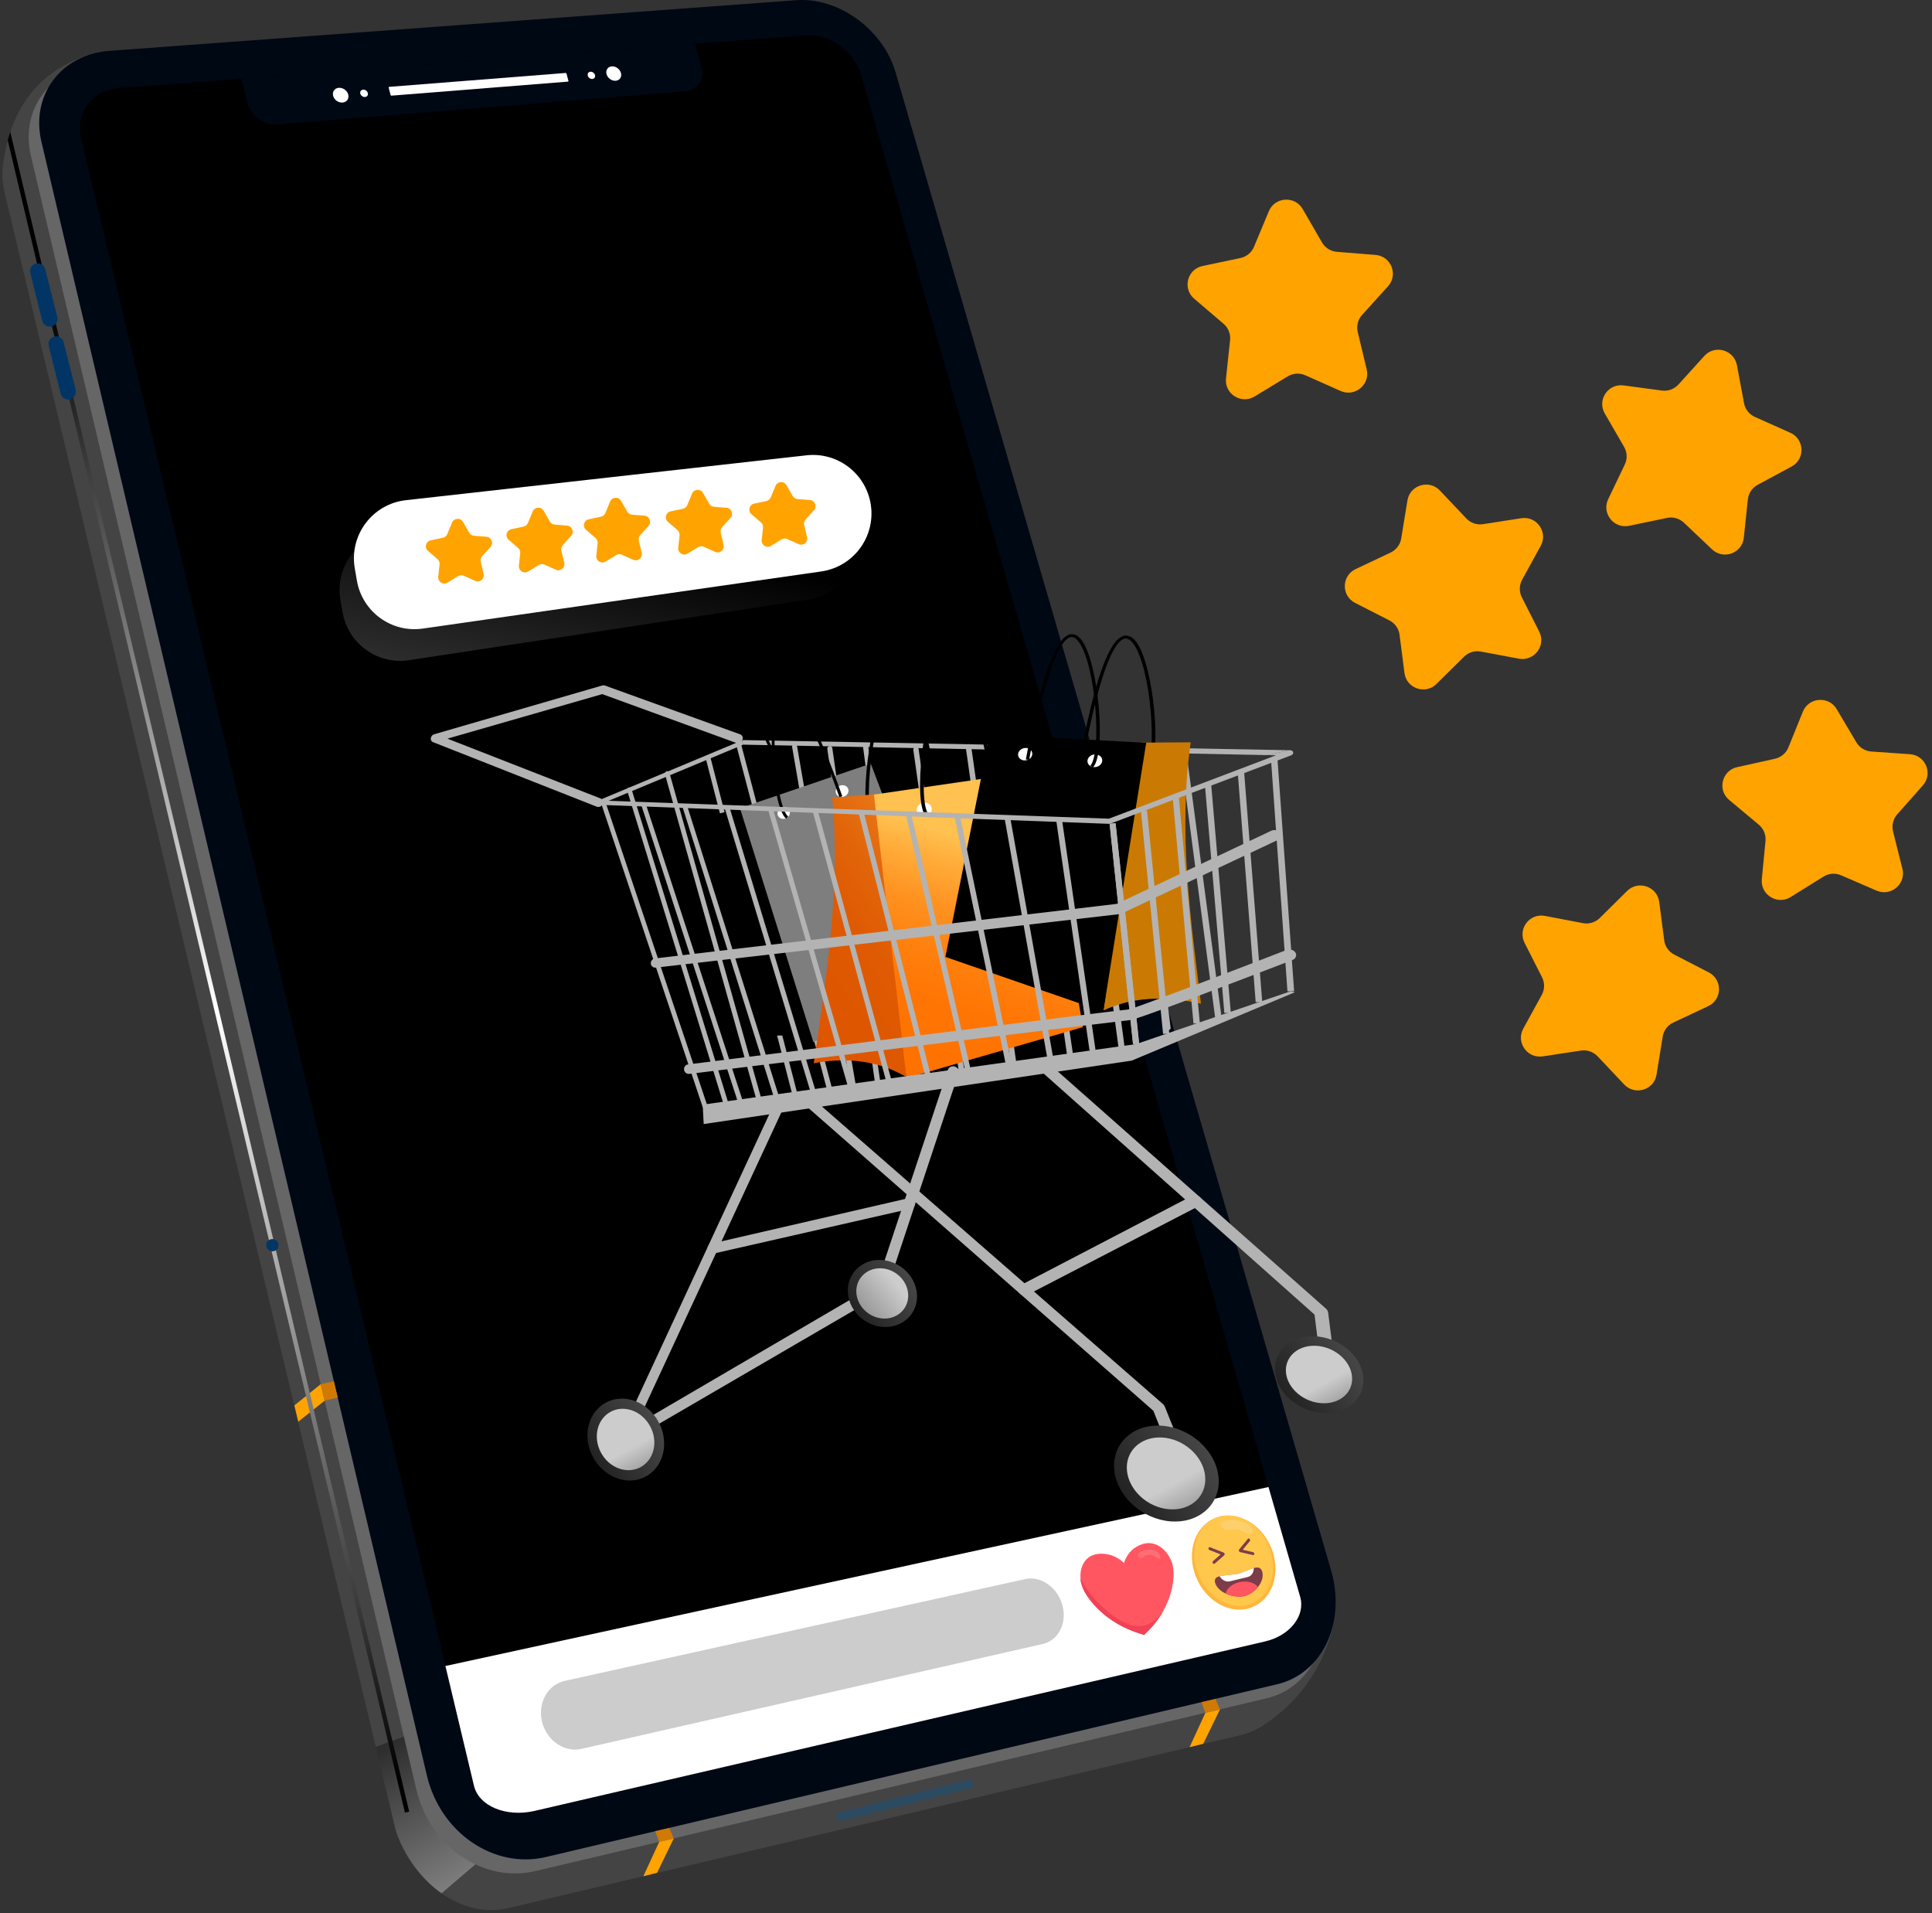 <svg width="201" height="199" viewBox="0 0 201 199" fill="none" xmlns="http://www.w3.org/2000/svg">
<rect x="0" y="0" width="201" height="199" fill="#333333" stroke="none"/>
<path d="M138.672 169.077C138.672 169.077 137.698 175.442 131.385 179.489C131.338 179.519 131.292 179.549 131.244 179.578L131.241 179.58C130.578 179.991 129.845 180.302 129.046 180.49L52.972 198.461C50.39 199.071 47.952 198.367 45.934 196.941C43.721 195.377 42.015 192.944 41.179 190.423L39.096 181.702L0.484 20.049C0.178 18.756 0.18 17.508 0.442 16.364C0.851 13.505 2.559 7.55 9.687 5.579L7.54 10.586L7.576 10.584L78.986 5.319C83.424 4.991 88.05 8.354 89.356 12.85L134.659 168.664C134.912 169.536 135.06 170.404 135.11 171.254L138.672 169.079V169.077Z" fill="#444444"/>
<path style="mix-blend-mode:screen" opacity="0.33" d="M50.06 193.414L45.932 196.943C43.719 195.379 42.012 192.946 41.177 190.424L39.094 181.704L42.018 180.637H42.575L44.827 187.959L50.062 193.415L50.06 193.414Z" fill="url(#paint0_linear_13606_2486)"/>
<path d="M131.78 176.656L55.706 194.627C50.293 195.905 44.723 192.1 43.32 186.151L3.218 16.215C2.07 11.348 5.265 7.121 10.31 6.749L81.719 1.483C86.156 1.156 90.783 4.519 92.09 9.014L137.392 164.828C138.966 170.242 136.474 175.546 131.78 176.656Z" fill="#666666"/>
<path d="M132.874 175.195L56.8 193.166C51.387 194.445 45.817 190.639 44.413 184.69L4.312 14.753C3.164 9.886 6.358 5.659 11.404 5.288L82.813 0.022C87.25 -0.305 91.876 3.058 93.184 7.553L138.487 163.368C140.06 168.782 137.568 174.086 132.874 175.195Z" fill="#000814"/>
<path d="M131.606 170.746L55.642 188.364C52.663 189.054 49.602 186.96 48.822 183.69L8.448 14.419C7.809 11.736 9.56 9.393 12.346 9.178L83.86 3.673C86.318 3.484 88.886 5.348 89.606 7.843L102.755 53.413L110.625 80.687L117.628 104.957L122.852 123.063L134.727 164.221C135.592 167.22 134.201 170.143 131.606 170.746Z" fill="#000000"/>
<path d="M72.307 4.562L72.983 6.988C73.34 8.27 72.596 9.394 71.317 9.497L28.849 12.944C27.471 13.056 26.083 12.062 25.749 10.725L25.117 8.196L72.307 4.562Z" fill="#000814"/>
<path d="M58.839 7.591L40.494 9.034C40.452 9.038 40.425 9.074 40.436 9.116L40.634 9.88C40.645 9.921 40.689 9.954 40.732 9.95L59.084 8.491C59.126 8.488 59.15 8.451 59.139 8.41L58.936 7.66C58.924 7.619 58.882 7.587 58.839 7.59V7.591Z" fill="white"/>
<path d="M37.779 9.325C37.562 9.342 37.431 9.527 37.485 9.738C37.539 9.95 37.758 10.107 37.974 10.091C38.191 10.074 38.322 9.888 38.267 9.677C38.213 9.466 37.994 9.308 37.778 9.326L37.779 9.325Z" fill="white"/>
<path d="M35.248 9.134C34.814 9.168 34.549 9.539 34.657 9.964C34.765 10.388 35.206 10.704 35.64 10.669C36.075 10.634 36.338 10.262 36.23 9.84C36.121 9.416 35.682 9.101 35.248 9.135V9.134Z" fill="white"/>
<path d="M35.309 9.364C35.005 9.388 34.82 9.648 34.896 9.945C34.971 10.242 35.28 10.463 35.584 10.439C35.888 10.415 36.073 10.154 35.998 9.858C35.922 9.562 35.614 9.341 35.31 9.365L35.309 9.364Z" fill="white"/>
<path d="M35.404 9.747C35.317 9.754 35.265 9.828 35.286 9.912C35.307 9.997 35.395 10.06 35.483 10.053C35.57 10.046 35.623 9.972 35.601 9.887C35.58 9.803 35.492 9.739 35.404 9.747Z" fill="white"/>
<path d="M61.425 7.462C61.218 7.478 61.094 7.659 61.151 7.867C61.207 8.074 61.422 8.229 61.629 8.212C61.837 8.195 61.959 8.014 61.903 7.807C61.847 7.6 61.633 7.446 61.425 7.462Z" fill="white"/>
<path d="M63.648 6.905C63.234 6.937 62.989 7.298 63.102 7.711C63.214 8.125 63.642 8.434 64.057 8.401C64.471 8.368 64.715 8.006 64.602 7.593C64.489 7.18 64.061 6.873 63.648 6.905Z" fill="white"/>
<path d="M131.971 154.68L135.268 166.107C135.833 168.067 134.198 170.145 131.603 170.746L55.639 188.365C52.66 189.056 49.818 187.883 49.309 185.746L46.34 173.297L131.971 154.68Z" fill="white"/>
<path d="M121.957 165.075C121.77 165.992 121.447 166.798 121.067 167.491V167.493C120.43 168.654 119.633 169.503 119.045 170.043C119.047 170.049 119.049 170.057 119.051 170.064C119.045 170.062 119.036 170.06 119.029 170.058C119.024 170.062 119.018 170.068 119.014 170.073C119.012 170.066 119.009 170.059 119.007 170.051C117.724 169.696 115.546 168.871 113.797 166.909C112.601 165.567 112.454 164.645 112.42 164.302C112.419 164.281 112.415 164.25 112.413 164.212C112.388 163.902 112.368 163.073 112.855 162.41C112.875 162.383 112.897 162.355 112.919 162.328C113.608 161.488 114.676 161.607 115.009 161.644C115.928 161.745 116.612 162.274 116.935 162.567C116.972 162.458 117.024 162.321 117.095 162.17C117.159 162.034 117.239 161.888 117.339 161.741C117.529 161.46 117.79 161.175 118.147 160.953C118.42 160.783 119.295 160.238 120.335 160.693C121.268 161.1 121.711 162.038 121.796 162.218C121.945 162.532 122.298 163.401 121.957 165.075Z" fill="#FF5662"/>
<path opacity="0.2" d="M120.631 161.683C120.495 161.456 120.289 161.313 120.084 161.251C119.878 161.187 119.673 161.194 119.472 161.21C119.093 161.241 118.699 161.312 118.431 161.625L118.406 161.695C118.361 161.8 118.419 161.962 118.51 162.032C118.6 162.103 118.708 162.098 118.797 162.057C118.885 162.017 118.962 161.947 119.044 161.889C119.391 161.648 119.862 161.677 120.25 161.965C120.326 162.021 120.4 162.087 120.483 162.116C120.565 162.145 120.658 162.128 120.697 162.04C120.743 161.938 120.695 161.79 120.631 161.683Z" fill="#F9CDCD"/>
<path d="M121.067 167.493C120.43 168.653 119.634 169.502 119.047 170.041C119.049 170.049 119.051 170.056 119.054 170.063C119.046 170.061 119.038 170.059 119.031 170.057C119.025 170.061 119.021 170.066 119.015 170.072C119.013 170.065 119.011 170.058 119.009 170.051C117.727 169.694 115.548 168.87 113.799 166.909C112.603 165.567 112.456 164.644 112.422 164.301C112.42 164.28 112.417 164.249 112.414 164.211C112.86 165.04 113.52 166.021 114.476 166.924C115.246 167.65 117.079 169.38 118.848 169.12C119.706 168.994 120.479 168.411 121.067 167.491V167.493Z" fill="#F24157"/>
<path d="M108.49 171.006L60.499 181.918C58.713 182.325 56.873 181.062 56.395 179.099C55.919 177.142 56.982 175.237 58.764 174.843L106.647 164.259C108.283 163.898 110.017 165.107 110.527 166.962C111.038 168.821 110.128 170.633 108.49 171.006Z" fill="#CCCCCC"/>
<path d="M69.635 190.148L68.164 190.48L68.579 191.584L70.091 191.244L69.635 190.148Z" fill="#D17905"/>
<path d="M68.582 191.586L66.934 195.165L68.361 194.807L70.094 191.246L68.582 191.586Z" fill="#FFA300"/>
<path d="M126.464 176.727L124.992 177.058L125.407 178.162L126.92 177.822L126.464 176.727Z" fill="#D17905"/>
<path d="M125.406 178.164L123.758 181.742L125.185 181.385L126.919 177.824L125.406 178.164Z" fill="#FFA300"/>
<path d="M30.625 146.189L31.031 147.888L33.772 145.703L33.367 143.984L30.625 146.189Z" fill="#FFA300"/>
<path d="M33.367 143.982L34.736 143.684L35.135 145.374L33.772 145.7L33.367 143.982Z" fill="#D17905"/>
<path style="mix-blend-mode:screen" d="M1.067 13.711L42.572 188.445L42.128 188.549L0.805 14.581L1.067 13.711Z" fill="url(#paint1_linear_13606_2486)"/>
<path d="M100.633 186.112L87.833 189.353C87.406 189.45 87.01 189.324 86.952 189.071C86.895 188.818 87.198 188.532 87.625 188.434L100.425 185.193C100.853 185.096 101.249 185.222 101.306 185.476C101.363 185.728 101.061 186.014 100.633 186.112Z" fill="#2C4A60"/>
<path d="M126.926 157.741C125.957 157.97 125.182 158.574 124.674 159.398C124.007 160.48 123.799 161.947 124.228 163.447C124.994 166.132 127.497 167.888 129.799 167.329C131.099 167.013 132.042 166.025 132.46 164.744C132.777 163.769 132.79 162.627 132.432 161.482C131.613 158.873 129.156 157.216 126.926 157.742V157.741Z" fill="#FFB63B"/>
<path d="M132.184 161.352C132.983 163.903 131.897 166.427 129.742 166.949C127.581 167.473 125.215 165.778 124.475 163.197C123.747 160.659 124.875 158.227 126.978 157.73C129.075 157.235 131.399 158.841 132.185 161.352H132.184Z" fill="#FFC74C"/>
<path d="M131.356 163.677C131.416 164.14 131.224 164.647 130.875 165.08C130.528 165.508 130.027 165.863 129.463 166.029C128.807 166.154 128.084 166.034 127.504 165.755C127.049 165.537 126.683 165.221 126.501 164.846C126.449 164.737 126.357 164.545 126.396 164.349C126.439 164.141 126.613 164.03 126.882 163.96C127.314 163.848 127.992 163.845 128.772 163.725C129.455 163.499 130.008 163.225 130.431 163.108C130.751 163.02 130.997 163.021 131.169 163.202C131.313 163.352 131.34 163.561 131.356 163.678V163.677Z" fill="#7C3C4A"/>
<path opacity="0.25" d="M130.21 158.894C130.1 158.734 129.938 158.627 129.776 158.539C129.497 158.386 129.206 158.272 128.913 158.198C128.617 158.124 128.318 158.091 128.025 158.099C127.892 158.102 127.76 158.113 127.631 158.133C127.468 158.159 127.305 158.198 127.163 158.279C127.129 158.299 127.101 158.328 127.079 158.362C127.036 158.43 127.016 158.519 127.026 158.608C127.047 158.79 127.179 158.956 127.333 159.043C127.486 159.13 127.657 159.148 127.818 159.138C127.98 159.129 128.135 159.093 128.296 159.08C128.656 159.049 129.037 159.132 129.386 159.315C129.538 159.394 129.685 159.494 129.844 159.539C130.003 159.584 130.183 159.56 130.27 159.427C130.364 159.283 130.32 159.055 130.209 158.893L130.21 158.894Z" fill="#FCECCD"/>
<path d="M130.875 165.078C130.528 165.506 130.027 165.861 129.463 166.027C128.807 166.152 128.084 166.032 127.504 165.754C127.624 165.238 128.166 164.763 128.909 164.584C129.721 164.387 130.52 164.606 130.875 165.078Z" fill="#FF5662"/>
<path d="M130.432 163.105C130.439 163.28 130.408 163.444 130.343 163.587C130.24 163.812 130.057 163.981 129.815 164.039L127.943 164.49C127.546 164.585 127.117 164.356 126.883 163.957C127.315 163.846 127.994 163.842 128.773 163.722C129.456 163.496 130.009 163.222 130.432 163.105Z" fill="white"/>
<path d="M126.33 162.671C126.28 162.682 126.222 162.66 126.184 162.608C126.134 162.539 126.137 162.442 126.194 162.393L126.992 161.69L125.836 161.234C125.763 161.205 125.717 161.117 125.734 161.038C125.75 160.959 125.824 160.918 125.897 160.947L127.306 161.502C127.356 161.522 127.395 161.57 127.409 161.626C127.422 161.684 127.407 161.74 127.37 161.773L126.379 162.646C126.365 162.659 126.347 162.668 126.33 162.671L126.33 162.671Z" fill="#7C3C4A"/>
<path d="M130.409 161.758C130.392 161.762 130.373 161.762 130.354 161.758L129.01 161.444C128.959 161.433 128.915 161.39 128.894 161.335C128.874 161.28 128.882 161.221 128.913 161.183L129.819 160.077C129.866 160.019 129.952 160.022 130.011 160.083C130.069 160.144 130.079 160.24 130.032 160.298L129.289 161.205L130.372 161.458C130.447 161.475 130.504 161.557 130.499 161.64C130.495 161.701 130.458 161.746 130.409 161.758Z" fill="#7C3C4A"/>
<path d="M3.745 27.42C4.169 27.32 4.594 27.578 4.701 28.001L5.961 32.978C6.066 33.394 5.824 33.82 5.412 33.94L5.396 33.944C4.962 34.073 4.507 33.812 4.397 33.372L3.153 28.39C3.045 27.957 3.311 27.521 3.744 27.419L3.745 27.42Z" fill="#003566"/>
<path d="M5.659 35.002C6.083 34.902 6.508 35.161 6.615 35.583L7.875 40.56C7.98 40.976 7.738 41.402 7.326 41.522L7.31 41.526C6.876 41.655 6.421 41.395 6.311 40.954L5.067 35.972C4.959 35.539 5.225 35.103 5.658 35.001L5.659 35.002Z" fill="#003566"/>
<path d="M28.974 129.466C29.007 129.815 28.748 130.124 28.397 130.157C28.046 130.19 27.735 129.934 27.702 129.584C27.669 129.235 27.927 128.926 28.279 128.893C28.63 128.861 28.941 129.116 28.974 129.466Z" fill="#003566"/>
<path d="M46.507 30.528C47.021 33.241 46.227 34.809 44.33 34.937C42.653 35.051 41.233 33.664 40.695 31.017C40.176 28.322 41.14 26.758 42.893 26.651C44.707 26.539 46.024 27.981 46.507 30.529V30.528ZM41.865 30.953C42.265 33.035 43.18 34.169 44.237 34.099C45.423 34.019 45.745 32.693 45.356 30.653C44.981 28.682 44.192 27.421 42.987 27.496C41.966 27.559 41.446 28.768 41.865 30.953Z" fill="black"/>
<path d="M48.858 33.726C49.111 33.734 49.395 33.69 49.78 33.627C50.432 33.497 51.011 33.198 51.414 32.738C51.886 32.224 52.161 31.5 52.141 30.548L52.102 30.551C51.732 31.12 51.113 31.483 50.262 31.539C48.729 31.639 47.54 30.624 47.282 29.259C46.995 27.745 47.916 26.341 49.666 26.233C51.41 26.126 52.729 27.386 53.108 29.42C53.433 31.169 53.035 32.432 52.342 33.244C51.801 33.886 50.969 34.313 50.073 34.473C49.666 34.562 49.301 34.599 49.024 34.606L48.857 33.725L48.858 33.726ZM48.413 29.112C48.601 30.107 49.374 30.765 50.37 30.7C51.142 30.65 51.676 30.256 51.889 29.758C51.936 29.656 51.952 29.531 51.92 29.36C51.666 27.998 50.933 26.988 49.728 27.063C48.743 27.124 48.199 27.98 48.413 29.112Z" fill="black"/>
<path d="M55.939 28.853L54.637 28.936L54.41 27.711L55.713 27.629L55.939 28.853ZM56.879 33.947L55.581 34.036L55.356 32.817L56.654 32.73L56.879 33.948V33.947Z" fill="black"/>
<path d="M59.995 24.765C62.004 24.643 63.278 26.09 63.82 29.099C64.358 32.083 63.63 33.639 61.633 33.774C59.635 33.91 58.358 32.483 57.809 29.486C57.254 26.463 57.984 24.887 59.995 24.764V24.765ZM61.474 32.899C62.056 32.859 62.45 32.566 62.654 32.017C62.859 31.468 62.84 30.522 62.597 29.178C62.353 27.828 62.031 26.893 61.632 26.374C61.232 25.855 60.741 25.613 60.155 25.648C59.575 25.684 59.182 25.981 58.976 26.539C58.772 27.097 58.793 28.054 59.04 29.407C59.288 30.755 59.61 31.683 60.008 32.194C60.407 32.703 60.896 32.938 61.474 32.899Z" fill="black"/>
<path d="M67.148 24.331C69.135 24.21 70.391 25.651 70.92 28.644C71.444 31.613 70.719 33.161 68.744 33.294C66.767 33.428 65.509 32.009 64.973 29.027C64.434 26.021 65.159 24.453 67.149 24.331H67.148ZM68.588 32.423C69.163 32.385 69.553 32.092 69.757 31.547C69.962 31.001 69.947 30.06 69.71 28.722C69.472 27.379 69.157 26.449 68.763 25.933C68.369 25.416 67.883 25.175 67.305 25.21C66.731 25.246 66.341 25.541 66.137 26.096C65.933 26.65 65.951 27.602 66.192 28.949C66.431 30.29 66.748 31.213 67.142 31.721C67.534 32.228 68.017 32.462 68.589 32.423H68.588Z" fill="black"/>
<path d="M48.506 41.023C48.738 41.127 49.061 41.205 49.382 41.181C49.858 41.146 50.092 40.892 50.028 40.554C49.97 40.24 49.743 40.075 49.223 39.936C48.598 39.785 48.179 39.526 48.09 39.053C47.99 38.529 48.383 38.107 49.085 38.057C49.454 38.031 49.737 38.092 49.913 38.166L49.852 38.529C49.723 38.477 49.464 38.395 49.136 38.418C48.645 38.453 48.508 38.741 48.552 38.97C48.611 39.284 48.86 39.423 49.392 39.566C50.042 39.742 50.404 39.993 50.497 40.486C50.594 41.003 50.268 41.48 49.418 41.541C49.071 41.566 48.672 41.5 48.457 41.394L48.506 41.022V41.023Z" fill="black"/>
<path d="M52.728 41.249L52.635 40.949H52.619C52.51 41.15 52.265 41.338 51.898 41.365C51.377 41.403 51.045 41.079 50.979 40.732C50.869 40.15 51.365 39.792 52.362 39.725L52.353 39.675C52.316 39.476 52.19 39.123 51.663 39.161C51.424 39.178 51.186 39.265 51.024 39.388L50.863 39.107C51.053 38.963 51.346 38.856 51.671 38.833C52.46 38.776 52.745 39.265 52.836 39.746L53.004 40.645C53.044 40.854 53.092 41.056 53.155 41.218L52.729 41.249H52.728ZM52.429 40.028C51.916 40.055 51.35 40.181 51.439 40.649C51.492 40.932 51.719 41.051 51.959 41.034C52.295 41.01 52.471 40.796 52.508 40.586C52.516 40.541 52.516 40.49 52.508 40.445L52.429 40.028Z" fill="black"/>
<path d="M53.83 38.035L53.96 38.726L54.628 38.679L54.69 39.011L54.021 39.06L54.263 40.354C54.317 40.652 54.44 40.813 54.7 40.795C54.822 40.786 54.909 40.764 54.964 40.745L55.046 41.071C54.962 41.112 54.823 41.148 54.643 41.16C54.426 41.176 54.239 41.124 54.106 41.014C53.949 40.895 53.861 40.685 53.808 40.402L53.563 39.093L53.164 39.121L53.102 38.789L53.501 38.76L53.393 38.183L53.829 38.037L53.83 38.035Z" fill="black"/>
<path d="M57.619 40.23C57.664 40.477 57.709 40.695 57.761 40.881L57.349 40.912L57.25 40.523H57.239C57.154 40.725 56.931 40.997 56.476 41.03C56.074 41.06 55.554 40.887 55.397 40.045L55.137 38.642L55.604 38.609L55.85 39.937C55.934 40.393 56.139 40.689 56.563 40.658C56.875 40.636 57.055 40.417 57.103 40.218C57.117 40.152 57.119 40.072 57.104 39.992L56.832 38.521L57.298 38.488L57.619 40.23Z" fill="black"/>
<path d="M58.206 39.181C58.154 38.9 58.104 38.657 58.047 38.435L58.454 38.407L58.556 38.876L58.578 38.874C58.635 38.544 58.877 38.321 59.188 38.299C59.241 38.295 59.279 38.297 59.322 38.304L59.398 38.714C59.349 38.708 59.3 38.706 59.237 38.711C58.91 38.734 58.72 38.983 58.718 39.314C58.718 39.374 58.72 39.444 58.733 39.518L58.968 40.793L58.51 40.827L58.206 39.181Z" fill="black"/>
<path d="M61.735 37.043L62.26 39.931C62.298 40.143 62.349 40.384 62.393 40.545L61.979 40.575L61.883 40.163H61.872C61.778 40.44 61.506 40.664 61.091 40.695C60.477 40.739 59.914 40.286 59.78 39.56C59.629 38.765 60.066 38.238 60.687 38.193C61.076 38.166 61.371 38.32 61.521 38.504H61.532L61.272 37.075L61.734 37.043H61.735ZM61.653 39.165C61.643 39.111 61.625 39.037 61.598 38.984C61.48 38.712 61.186 38.503 60.839 38.528C60.36 38.562 60.149 38.979 60.245 39.506C60.334 39.99 60.659 40.371 61.159 40.336C61.468 40.313 61.717 40.1 61.741 39.769C61.747 39.708 61.741 39.649 61.728 39.58L61.653 39.165Z" fill="black"/>
<path d="M64.541 40.388L64.451 40.09H64.434C64.328 40.289 64.085 40.476 63.725 40.502C63.212 40.54 62.888 40.219 62.826 39.875C62.72 39.298 63.208 38.943 64.188 38.878L64.179 38.829C64.143 38.632 64.021 38.282 63.503 38.318C63.267 38.335 63.034 38.421 62.875 38.543L62.719 38.264C62.904 38.12 63.194 38.015 63.513 37.993C64.288 37.937 64.566 38.421 64.652 38.899L64.813 39.79C64.851 39.997 64.898 40.197 64.958 40.357L64.541 40.387L64.541 40.388ZM64.254 39.178C63.75 39.204 63.194 39.329 63.278 39.792C63.33 40.073 63.553 40.191 63.788 40.173C64.118 40.149 64.291 39.937 64.328 39.73C64.336 39.685 64.337 39.635 64.329 39.59L64.254 39.177V39.178Z" fill="black"/>
<path d="M65.355 37.915L66.162 39.283C66.248 39.436 66.344 39.618 66.411 39.758H66.422C66.444 39.612 66.463 39.425 66.494 39.249L66.743 37.816L67.228 37.781L66.845 39.527C66.663 40.366 66.514 40.8 66.248 41.078C66.058 41.282 65.847 41.372 65.736 41.399L65.556 41.044C65.665 41.002 65.804 40.921 65.92 40.804C66.029 40.701 66.154 40.523 66.219 40.295C66.231 40.249 66.241 40.213 66.237 40.188C66.232 40.164 66.215 40.13 66.185 40.078L64.856 37.951L65.357 37.915H65.355Z" fill="black"/>
<path d="M80.497 13.87L79.622 14.025C79.526 14.042 79.462 14.134 79.479 14.23L79.954 16.906C79.971 17.002 80.062 17.066 80.158 17.049L81.033 16.893C81.129 16.876 81.193 16.785 81.176 16.689L80.702 14.013C80.685 13.917 80.593 13.853 80.497 13.87Z" fill="black"/>
<path d="M82.173 12.507L81.298 12.662C81.202 12.679 81.138 12.771 81.155 12.867L81.808 16.55C81.825 16.646 81.916 16.71 82.012 16.693L82.887 16.538C82.983 16.521 83.047 16.429 83.03 16.333L82.378 12.65C82.361 12.554 82.269 12.49 82.173 12.507Z" fill="black"/>
<path d="M83.794 11.354L82.919 11.51C82.823 11.527 82.759 11.618 82.776 11.714L83.582 16.262C83.599 16.358 83.691 16.422 83.786 16.405L84.662 16.249C84.757 16.232 84.822 16.141 84.804 16.045L83.999 11.497C83.982 11.401 83.89 11.337 83.794 11.354Z" fill="black"/>
<path style="mix-blend-mode:multiply" opacity="0.26" d="M83.959 62.387L42.55 68.673C39.296 69.167 36.239 66.98 35.653 63.737L35.423 62.462C34.799 59.013 37.206 55.751 40.682 55.332L82.321 50.321C85.449 49.945 88.346 52.022 88.997 55.106C89.721 58.532 87.416 61.862 83.958 62.386L83.959 62.387Z" fill="url(#paint2_linear_13606_2486)"/>
<path d="M85.445 59.442L43.986 65.385C40.728 65.852 37.689 63.639 37.13 60.392L36.91 59.115C36.315 55.661 38.748 52.418 42.228 52.029L83.907 47.362C87.038 47.012 89.918 49.112 90.544 52.203C91.24 55.634 88.908 58.945 85.445 59.441V59.442Z" fill="white"/>
<path d="M50.609 55.834L49.314 55.729C49.106 55.712 48.92 55.595 48.816 55.413L48.167 54.287C47.904 53.831 47.234 53.874 47.032 54.36L46.533 55.561C46.453 55.753 46.282 55.895 46.079 55.938L44.808 56.207C44.294 56.316 44.127 56.968 44.526 57.31L45.513 58.156C45.672 58.292 45.754 58.498 45.731 58.705L45.594 59.998C45.539 60.521 46.107 60.882 46.555 60.607L47.664 59.929C47.842 59.821 48.062 59.806 48.253 59.891L49.439 60.422C49.919 60.636 50.437 60.207 50.315 59.695L50.014 58.43C49.965 58.227 50.02 58.013 50.16 57.857L51.029 56.892C51.382 56.501 51.134 55.875 50.609 55.834Z" fill="#FFA300"/>
<path d="M59 54.673L57.705 54.569C57.497 54.552 57.311 54.434 57.206 54.253L56.558 53.126C56.295 52.671 55.625 52.714 55.422 53.2L54.923 54.401C54.844 54.593 54.673 54.735 54.469 54.778L53.199 55.047C52.685 55.156 52.518 55.807 52.917 56.15L53.904 56.996C54.062 57.132 54.145 57.337 54.122 57.545L53.985 58.838C53.93 59.361 54.498 59.721 54.946 59.447L56.054 58.769C56.233 58.66 56.453 58.646 56.644 58.732L57.829 59.262C58.31 59.477 58.827 59.047 58.705 58.536L58.404 57.27C58.356 57.067 58.41 56.853 58.55 56.698L59.42 55.733C59.772 55.342 59.524 54.716 59 54.674V54.673Z" fill="#FFA300"/>
<path d="M67.055 53.642L65.76 53.538C65.552 53.521 65.365 53.403 65.261 53.222L64.613 52.095C64.35 51.64 63.679 51.682 63.477 52.168L62.979 53.369C62.898 53.562 62.729 53.704 62.524 53.746L61.253 54.016C60.739 54.124 60.573 54.776 60.972 55.118L61.959 55.965C62.118 56.101 62.199 56.306 62.177 56.514L62.04 57.807C61.984 58.33 62.553 58.69 63.001 58.416L64.11 57.738C64.287 57.629 64.508 57.615 64.698 57.7L65.885 58.231C66.365 58.446 66.882 58.016 66.76 57.504L66.459 56.239C66.411 56.036 66.465 55.822 66.605 55.667L67.475 54.701C67.827 54.311 67.579 53.685 67.055 53.643V53.642Z" fill="#FFA300"/>
<path d="M75.578 52.818L74.283 52.714C74.075 52.697 73.888 52.579 73.784 52.398L73.136 51.271C72.873 50.815 72.203 50.858 72 51.344L71.502 52.545C71.422 52.738 71.251 52.879 71.048 52.922L69.777 53.191C69.263 53.3 69.096 53.952 69.495 54.294L70.482 55.14C70.641 55.277 70.722 55.482 70.7 55.69L70.563 56.982C70.507 57.506 71.075 57.866 71.524 57.591L72.633 56.914C72.811 56.805 73.031 56.791 73.221 56.875L74.408 57.406C74.887 57.621 75.405 57.191 75.283 56.679L74.982 55.414C74.934 55.211 74.988 54.997 75.128 54.842L75.998 53.876C76.35 53.486 76.103 52.86 75.578 52.818Z" fill="#FFA300"/>
<path d="M84.682 53.072C85.034 52.681 84.786 52.055 84.262 52.013L82.967 51.909C82.758 51.892 82.572 51.774 82.468 51.593L81.82 50.466C81.557 50.011 80.886 50.053 80.684 50.539L80.185 51.74C80.105 51.933 79.935 52.075 79.731 52.117L78.46 52.387C77.946 52.495 77.78 53.147 78.179 53.49L79.166 54.336C79.324 54.472 79.405 54.677 79.384 54.885L79.246 56.178C79.192 56.701 79.759 57.061 80.208 56.787L81.316 56.109C81.495 56 81.715 55.986 81.905 56.071L83.091 56.601C83.572 56.816 84.089 56.386 83.967 55.875L83.666 54.609C83.618 54.406 83.672 54.192 83.812 54.037L84.682 53.072Z" fill="#FFA300"/>
<path d="M82.645 113.834C82.519 113.839 82.403 113.756 82.371 113.633L73.452 78.991C73.421 78.869 73.501 78.735 73.632 78.693C73.76 78.65 73.894 78.714 73.925 78.837L82.888 113.518C82.923 113.657 82.837 113.795 82.695 113.828C82.678 113.832 82.663 113.834 82.645 113.834L82.645 113.834Z" fill="#B3B3B3"/>
<path d="M86.402 113.865C86.275 113.871 86.154 113.788 86.123 113.664L76.566 77.372C76.533 77.249 76.615 77.114 76.747 77.071C76.877 77.031 77.014 77.092 77.046 77.216L86.649 113.547C86.686 113.687 86.598 113.828 86.452 113.86C86.436 113.864 86.419 113.865 86.402 113.867V113.865Z" fill="#B3B3B3"/>
<path d="M88.746 112.987C88.607 112.992 88.48 112.897 88.457 112.762L82.41 77.697C82.387 77.568 82.482 77.438 82.623 77.405C82.755 77.376 82.893 77.45 82.916 77.579L89.001 112.689C89.026 112.833 88.923 112.965 88.774 112.986C88.765 112.987 88.756 112.988 88.747 112.989L88.746 112.987Z" fill="#B3B3B3"/>
<path d="M91.331 112.875C91.185 112.882 91.055 112.782 91.035 112.646L86.069 77.89C86.05 77.762 86.151 77.635 86.294 77.606C86.432 77.581 86.569 77.659 86.587 77.787L91.588 112.588C91.608 112.73 91.501 112.859 91.348 112.875C91.343 112.875 91.337 112.875 91.331 112.875Z" fill="#B3B3B3"/>
<path d="M94.609 112.171C94.459 112.178 94.325 112.073 94.307 111.931L89.779 77.614C89.762 77.482 89.867 77.352 90.013 77.323C90.171 77.289 90.292 77.382 90.31 77.515L94.871 111.878C94.891 112.024 94.779 112.155 94.624 112.169C94.619 112.169 94.613 112.17 94.609 112.17V112.171Z" fill="#B3B3B3"/>
<path d="M100.093 111.928C99.939 111.935 99.802 111.832 99.781 111.694L95.018 77.985C94.999 77.855 95.107 77.726 95.257 77.699C95.421 77.664 95.546 77.756 95.564 77.886L100.362 111.641C100.382 111.784 100.269 111.912 100.108 111.927C100.104 111.927 100.098 111.927 100.093 111.928Z" fill="#B3B3B3"/>
<path d="M105.461 110.963C105.307 110.961 105.174 110.865 105.157 110.739L100.467 77.679C100.449 77.557 100.561 77.439 100.718 77.414C100.865 77.392 101.013 77.469 101.031 77.59L105.755 110.698C105.774 110.832 105.655 110.95 105.489 110.961C105.48 110.961 105.47 110.961 105.461 110.961V110.963Z" fill="#B3B3B3"/>
<path d="M111.335 109.935C111.173 109.938 111.031 109.847 111.014 109.725L106.439 78.376C106.423 78.259 106.539 78.145 106.7 78.121C106.855 78.099 107.006 78.171 107.024 78.289L111.631 109.683C111.65 109.81 111.526 109.923 111.356 109.933C111.349 109.933 111.343 109.933 111.337 109.933L111.335 109.935Z" fill="#B3B3B3"/>
<path d="M116.766 109.675C116.598 109.678 116.45 109.58 116.433 109.453L112.271 78.322C112.255 78.201 112.377 78.084 112.543 78.061C112.723 78.031 112.858 78.117 112.874 78.239L117.068 109.417C117.087 109.548 116.958 109.664 116.783 109.673C116.777 109.673 116.772 109.673 116.767 109.673L116.766 109.675Z" fill="#B3B3B3"/>
<path d="M121.474 107.166C121.301 107.166 121.153 107.077 121.139 106.962L117.692 78.593C117.678 78.482 117.807 78.376 117.979 78.356C118.164 78.331 118.301 78.412 118.314 78.523L121.79 106.937C121.804 107.056 121.67 107.159 121.491 107.166C121.485 107.166 121.479 107.166 121.474 107.166Z" fill="#B3B3B3"/>
<path d="M126.769 106.096C126.592 106.097 126.44 106.012 126.426 105.9L122.806 78.445C122.791 78.338 122.923 78.235 123.099 78.216C123.29 78.191 123.43 78.268 123.444 78.376L127.093 105.874C127.109 105.99 126.971 106.089 126.787 106.096C126.78 106.096 126.775 106.096 126.769 106.096Z" fill="#B3B3B3"/>
<path d="M77.328 77.459L131.879 78.547L134.118 78.037L77.33 76.984C77.294 76.984 77.256 76.991 77.22 77.006L77.215 77.009L77.299 77.471L77.328 77.459Z" fill="#B3B3B3"/>
<path d="M77.207 86.695C75.867 85.628 75.262 77.182 76.322 74.624C76.558 74.058 76.873 73.761 77.248 73.736C78.54 73.656 80.429 77.193 82.91 84.412L82.618 84.516C79.444 75.26 77.885 73.974 77.236 74.013C76.998 74.028 76.775 74.258 76.592 74.7C75.5 77.337 76.265 85.563 77.407 86.47L77.207 86.694V86.695Z" fill="black"/>
<path d="M84.599 108.323C82.005 107.4 79.258 107.517 76.349 108.707C75.954 100.765 75.723 92.855 73.445 84.997L77.372 83.945L84.6 108.323H84.599Z" fill="black"/>
<path d="M98.747 100.943L84.628 108.42L76.984 84.066L90.593 79.434L98.747 100.943Z" fill="#7E7E7E"/>
<path d="M87.435 81.706C87.08 81.818 86.869 82.17 86.964 82.493C87.059 82.817 87.424 82.989 87.779 82.877C88.136 82.766 88.348 82.412 88.252 82.088C88.157 81.765 87.791 81.595 87.435 81.706Z" fill="white"/>
<path d="M81.369 83.99C81.024 84.098 80.818 84.445 80.908 84.764C80.997 85.084 81.35 85.256 81.695 85.148C82.04 85.041 82.248 84.694 82.157 84.372C82.067 84.052 81.714 83.881 81.369 83.989V83.99Z" fill="white"/>
<path d="M81.79 85.154C80.411 84.083 79.748 75.555 80.823 72.965C81.061 72.392 81.383 72.091 81.768 72.064C83.093 71.977 85.048 75.54 87.63 82.821L87.331 82.929C84.027 73.592 82.421 72.301 81.757 72.344C81.512 72.362 81.285 72.594 81.1 73.041C79.993 75.71 80.818 84.016 81.995 84.926L81.791 85.154H81.79Z" fill="black"/>
<path d="M90.59 85.726C89.266 84.212 90.477 74.308 92.308 71.547C92.715 70.934 93.156 70.654 93.604 70.7C95.148 70.873 96.56 75.392 97.813 84.301L97.445 84.361C95.844 72.931 94.299 71.108 93.524 71.021C93.241 70.991 92.926 71.213 92.608 71.692C90.72 74.538 89.745 84.221 90.875 85.51L90.59 85.726Z" fill="black"/>
<path d="M94.298 112.029C91.493 110.4 88.284 109.914 84.66 110.601C85.968 101.54 87.47 92.481 86.583 82.975L91.412 82.59L94.298 112.029H94.298Z" fill="url(#paint3_linear_13606_2486)"/>
<path d="M112.662 106.84L94.306 112.151L90.926 82.653L108.102 80.148L112.662 106.84Z" fill="url(#paint4_linear_13606_2486)"/>
<path d="M103.799 82.127C103.351 82.182 103.017 82.547 103.054 82.943C103.09 83.339 103.481 83.617 103.931 83.563C104.381 83.51 104.717 83.144 104.68 82.746C104.643 82.349 104.248 82.072 103.799 82.128V82.127Z" fill="white"/>
<path d="M96.095 83.491C95.665 83.543 95.341 83.9 95.373 84.288C95.405 84.677 95.78 84.951 96.21 84.9C96.642 84.849 96.968 84.492 96.935 84.101C96.902 83.712 96.526 83.438 96.094 83.491H96.095Z" fill="white"/>
<path d="M96.319 84.926C94.943 83.393 96.133 73.342 98.006 70.536C98.422 69.913 98.876 69.627 99.338 69.673C100.933 69.843 102.418 74.424 103.768 83.463L103.387 83.524C101.664 71.93 100.059 70.085 99.258 69.998C98.965 69.969 98.642 70.195 98.317 70.681C96.385 73.574 95.438 83.4 96.611 84.704L96.319 84.925V84.926Z" fill="black"/>
<path d="M119.49 80.202C120.94 78.644 120.02 69.176 118.212 66.766C117.814 66.237 117.373 66.033 116.916 66.142C115.353 66.525 113.8 70.951 112.281 79.354L112.636 79.384C114.59 68.558 116.197 66.629 116.985 66.437C117.276 66.368 117.59 66.534 117.899 66.947C119.759 69.43 120.434 78.691 119.203 80.015L119.492 80.204L119.49 80.202Z" fill="black"/>
<path d="M114.793 105.108C117.679 103.764 121.044 103.502 124.948 104.41C123.852 95.448 122.559 86.591 123.877 77.215L118.747 77.25L114.794 105.108H114.793Z" fill="#CA7A03"/>
<path d="M98.356 99.539L114.78 105.222L119.248 77.27L102.979 76.383L98.356 99.539Z" fill="#000000"/>
<path d="M106.739 77.801C107.145 77.817 107.437 78.12 107.392 78.479C107.347 78.838 106.981 79.116 106.574 79.099C106.169 79.082 105.877 78.778 105.923 78.421C105.968 78.063 106.333 77.787 106.739 77.801Z" fill="white"/>
<path d="M113.985 78.473C114.407 78.49 114.715 78.801 114.67 79.167C114.626 79.534 114.246 79.816 113.823 79.797C113.401 79.779 113.095 79.468 113.141 79.104C113.186 78.739 113.563 78.457 113.985 78.473Z" fill="white"/>
<path d="M113.712 79.83C115.125 78.296 114.285 68.978 112.545 66.607C112.162 66.087 111.736 65.885 111.292 65.993C109.775 66.372 108.245 70.729 106.727 79.002L107.07 79.031C109.023 68.373 110.591 66.473 111.357 66.283C111.639 66.215 111.942 66.379 112.239 66.786C114.028 69.228 114.633 78.342 113.433 79.645L113.712 79.831V79.83Z" fill="black"/>
<path d="M73.13 115.227L62.527 83.517L62.963 83.336L73.609 115.071L73.13 115.227Z" fill="#B3B3B3"/>
<path d="M76.788 114.69L66.703 83.692L67.152 83.516L77.279 114.541L76.788 114.69Z" fill="#B3B3B3"/>
<path d="M80.518 114.141L70.988 83.87L71.45 83.699L81.021 113.998L80.518 114.141Z" fill="#B3B3B3"/>
<path d="M84.328 113.58L75.391 84.052L75.867 83.887L84.843 113.444L84.328 113.58Z" fill="#B3B3B3"/>
<path d="M88.214 113.009L79.914 84.241L80.405 84.082L88.743 112.88L88.214 113.009Z" fill="#B3B3B3"/>
<path d="M92.183 112.424L84.562 84.433L85.07 84.281L92.727 112.304L92.183 112.424Z" fill="#B3B3B3"/>
<path d="M96.236 111.826L89.344 84.629L89.867 84.488L96.795 111.716L96.236 111.826Z" fill="#B3B3B3"/>
<path d="M100.381 111.214L94.266 84.831L94.806 84.699L100.955 111.115L100.381 111.214Z" fill="#B3B3B3"/>
<path d="M104.611 110.588L99.328 85.036L99.886 84.918L105.202 110.502L104.611 110.588Z" fill="#B3B3B3"/>
<path d="M108.936 109.948L104.539 85.25L105.118 85.144L109.542 109.877L108.936 109.948Z" fill="#B3B3B3"/>
<path d="M113.355 109.294L109.906 85.47L110.505 85.383L113.979 109.241L113.355 109.294Z" fill="#B3B3B3"/>
<path d="M118.519 108.59L117.879 108.622L115.441 85.693L116.06 85.625L118.519 108.59Z" fill="#B3B3B3"/>
<path d="M134.636 103.098L133.942 103.114L132.219 78.822L132.891 78.766L134.636 103.098Z" fill="#B3B3B3"/>
<path d="M131.32 104.229L130.638 104.249L128.762 80.238L129.425 80.18L131.32 104.229Z" fill="#B3B3B3"/>
<path d="M128.049 105.342L127.378 105.365L125.355 81.632L126.006 81.57L128.049 105.342Z" fill="#B3B3B3"/>
<path d="M124.829 106.439L124.168 106.464L122.004 83.004L122.643 82.941L124.829 106.439Z" fill="#B3B3B3"/>
<path d="M121.652 107.522L121.002 107.551L118.699 84.358L119.328 84.293L121.652 107.522Z" fill="#B3B3B3"/>
<path d="M118.519 108.59L117.879 108.622L115.441 85.693L116.06 85.625L118.519 108.59Z" fill="#B3B3B3"/>
<path d="M134.225 78.037L134.12 78.035L131.881 78.546L132.756 78.564L115.367 85.159L63.325 83.296L77.301 77.47L77.217 77.008L62.219 83.279C62.118 83.321 62.053 83.426 62.064 83.531C62.073 83.636 62.154 83.713 62.26 83.717L115.39 85.696C115.408 85.697 115.425 85.696 115.443 85.694C115.474 85.691 115.502 85.684 115.53 85.673L134.335 78.566C134.479 78.511 134.564 78.384 134.538 78.257C134.512 78.132 134.383 78.04 134.225 78.037Z" fill="#B3B3B3"/>
<path d="M73.106 114.905L118.2 108.606L134.292 103.105L134.719 103.212L117.739 110.325L73.21 116.924L73.106 114.905Z" fill="#B3B3B3"/>
<path d="M62.307 83.941C62.234 83.95 62.159 83.943 62.09 83.915L45.037 77.192C44.88 77.13 44.792 76.961 44.822 76.776C44.852 76.591 44.99 76.43 45.166 76.379L62.655 71.304C62.749 71.277 62.846 71.279 62.93 71.309L76.995 76.383C77.241 76.472 77.346 76.742 77.227 76.987C77.108 77.233 76.812 77.358 76.565 77.268L62.655 72.202L46.552 76.834L62.488 83.059C62.715 83.148 62.81 83.412 62.699 83.648C62.623 83.81 62.469 83.918 62.305 83.94L62.307 83.941Z" fill="#B3B3B3"/>
<path d="M68.21 100.654C67.951 100.675 67.728 100.488 67.709 100.23C67.687 99.966 67.885 99.728 68.15 99.696L116.19 94.02L132.247 86.42C132.573 86.264 132.987 86.356 133.169 86.623C133.35 86.892 133.231 87.235 132.902 87.391L116.681 95.026C116.613 95.057 116.539 95.079 116.462 95.088L68.226 100.653C68.221 100.653 68.215 100.654 68.21 100.655V100.654Z" fill="#B3B3B3"/>
<path d="M71.686 111.709C71.427 111.721 71.2 111.533 71.168 111.273C71.134 111.001 71.327 110.752 71.6 110.718C75.755 110.195 116.851 105.029 117.49 104.989C118.186 104.84 127.783 101.17 133.855 98.815C134.2 98.681 134.613 98.808 134.78 99.097C134.948 99.387 134.804 99.729 134.459 99.863C128.311 102.229 118.26 106.067 117.608 106.105C116.837 106.168 86.071 109.942 71.723 111.706C71.711 111.707 71.698 111.709 71.686 111.709Z" fill="#B3B3B3"/>
<path d="M75.472 114.831C75.358 114.836 75.248 114.764 75.214 114.649L65.248 82.231C65.212 82.112 65.282 81.978 65.405 81.931C65.53 81.884 65.658 81.94 65.694 82.058L75.702 114.507C75.744 114.642 75.668 114.782 75.533 114.822C75.513 114.828 75.492 114.83 75.472 114.831Z" fill="#B3B3B3"/>
<path d="M78.993 114.692C78.873 114.697 78.761 114.619 78.728 114.501L69.18 80.528C69.146 80.408 69.222 80.274 69.348 80.23C69.472 80.185 69.605 80.245 69.639 80.366L79.229 114.373C79.267 114.509 79.186 114.649 79.047 114.684C79.029 114.689 79.01 114.692 78.992 114.692H78.993Z" fill="#B3B3B3"/>
<path d="M123.378 154.002C123.077 153.982 122.782 153.783 122.669 153.499L119.992 146.748L84.107 115.258L81.454 115.356L65.376 149.99C65.258 150.242 64.959 150.323 64.712 150.172C64.463 150.02 64.356 149.693 64.473 149.442L80.623 114.632C80.703 114.459 80.876 114.346 81.073 114.338L84.262 114.211C84.404 114.205 84.544 114.255 84.651 114.348L120.987 146.046C121.078 146.125 121.148 146.222 121.189 146.326L123.955 153.253C124.091 153.594 123.912 153.924 123.556 153.992C123.498 154.004 123.438 154.007 123.378 154.002Z" fill="#B3B3B3"/>
<path d="M138.486 144.73C138.082 144.715 137.721 144.417 137.676 144.065L136.761 136.743L108.279 111.406C108.035 111.188 108.026 110.84 108.258 110.628C108.491 110.414 108.877 110.415 109.124 110.634L137.942 136.117C138.074 136.233 138.157 136.383 138.177 136.535L139.137 144.122C139.182 144.475 138.89 144.746 138.486 144.73H138.486Z" fill="#B3B3B3"/>
<path d="M120.863 149.35C118.535 149.228 116.84 150.85 117.053 152.984C117.267 155.129 119.329 157.012 121.683 157.183C124.065 157.356 125.821 155.712 125.581 153.519C125.343 151.337 123.219 149.475 120.864 149.35H120.863Z" fill="url(#paint5_linear_13606_2486)"/>
<path d="M121.794 158.253C118.807 158.027 116.192 155.626 115.925 152.911C115.658 150.213 117.808 148.149 120.752 148.297C123.741 148.446 126.457 150.815 126.765 153.59C127.075 156.383 124.827 158.481 121.794 158.252V158.253ZM120.881 149.529C118.665 149.411 117.044 150.961 117.247 152.994C117.452 155.035 119.423 156.835 121.663 156.995C123.929 157.159 125.605 155.589 125.377 153.503C125.15 151.427 123.123 149.648 120.881 149.529Z" fill="url(#paint6_linear_13606_2486)"/>
<path d="M136.807 139.841C134.84 139.788 133.426 141.127 133.633 142.84C133.84 144.56 135.604 146.029 137.589 146.113C139.594 146.199 141.048 144.844 140.824 143.093C140.599 141.349 138.793 139.895 136.808 139.84L136.807 139.841Z" fill="url(#paint7_linear_13606_2486)"/>
<path d="M137.695 146.972C135.176 146.858 132.938 144.986 132.677 142.807C132.419 140.638 134.212 138.934 136.702 138.998C139.223 139.063 141.529 140.911 141.817 143.129C142.106 145.358 140.246 147.085 137.695 146.971V146.972ZM136.825 139.987C134.952 139.934 133.601 141.214 133.798 142.846C133.995 144.484 135.681 145.886 137.57 145.966C139.476 146.047 140.866 144.754 140.652 143.088C140.438 141.428 138.715 140.039 136.825 139.987Z" fill="url(#paint8_linear_13606_2486)"/>
<path d="M74.155 130.403C73.921 130.401 73.7 130.237 73.633 129.994C73.556 129.714 73.715 129.434 73.988 129.371L94.448 124.651C94.749 124.582 95.075 124.763 95.169 125.058C95.261 125.353 95.089 125.648 94.785 125.717L74.268 130.391C74.23 130.399 74.192 130.403 74.154 130.403H74.155Z" fill="#B3B3B3"/>
<path d="M106.589 134.763C106.37 134.759 106.149 134.647 106.021 134.455C105.832 134.174 105.91 133.826 106.196 133.678L123.995 124.404C124.302 124.244 124.721 124.345 124.932 124.63C125.144 124.915 125.064 125.276 124.756 125.436L106.879 134.697C106.789 134.744 106.689 134.764 106.589 134.763V134.763Z" fill="#B3B3B3"/>
<path d="M66.402 149.274C66.231 149.263 66.06 149.16 65.96 148.987C65.809 148.725 65.875 148.404 66.106 148.268L91.217 133.577L98.617 111.282C98.711 111 99.036 110.847 99.343 110.942C99.651 111.036 99.826 111.341 99.731 111.624L92.249 134.172C92.212 134.286 92.133 134.382 92.029 134.443L66.655 149.214C66.577 149.26 66.49 149.279 66.402 149.274Z" fill="#B3B3B3"/>
<path d="M64.924 146.391C63.207 146.3 61.882 147.703 61.948 149.53C62.015 151.364 63.459 152.958 65.191 153.083C66.939 153.21 68.305 151.791 68.223 149.923C68.142 148.061 66.658 146.483 64.924 146.391Z" fill="url(#paint9_linear_13606_2486)"/>
<path d="M65.228 153.995C63.032 153.829 61.198 151.797 61.116 149.474C61.034 147.163 62.715 145.38 64.888 145.489C67.089 145.6 68.987 147.607 69.092 149.974C69.198 152.354 67.454 154.162 65.228 153.995ZM64.93 146.544C63.296 146.457 62.028 147.795 62.092 149.536C62.156 151.283 63.536 152.804 65.184 152.923C66.849 153.043 68.151 151.69 68.074 149.912C67.997 148.14 66.58 146.632 64.93 146.544Z" fill="url(#paint10_linear_13606_2486)"/>
<path d="M91.57 131.797C90.021 131.783 88.859 132.985 88.963 134.486C89.067 135.993 90.406 137.248 91.966 137.286C93.539 137.324 94.73 136.11 94.614 134.58C94.499 133.056 93.13 131.812 91.57 131.798V131.797Z" fill="url(#paint11_linear_13606_2486)"/>
<path d="M92.02 138.035C90.041 137.982 88.34 136.382 88.211 134.473C88.082 132.573 89.556 131.045 91.517 131.059C93.499 131.073 95.247 132.654 95.395 134.592C95.543 136.539 94.022 138.087 92.022 138.035H92.02ZM91.579 131.925C90.106 131.911 88.995 133.058 89.094 134.488C89.193 135.922 90.472 137.121 91.957 137.157C93.454 137.192 94.591 136.033 94.481 134.577C94.371 133.126 93.065 131.939 91.579 131.925Z" fill="url(#paint12_linear_13606_2486)"/>
<path d="M144.404 29.781C145.495 28.577 144.727 26.646 143.101 26.517L139.086 26.195C138.439 26.143 137.862 25.78 137.539 25.222L135.528 21.746C134.714 20.341 132.634 20.473 132.007 21.971L130.461 25.676C130.212 26.27 129.685 26.707 129.052 26.839L125.111 27.669C123.518 28.005 123.001 30.015 124.239 31.071L127.298 33.681C127.79 34.102 128.041 34.734 127.975 35.375L127.55 39.362C127.379 40.977 129.138 42.087 130.53 41.24L133.968 39.151C134.52 38.815 135.203 38.771 135.793 39.032L139.472 40.668C140.961 41.331 142.565 40.006 142.187 38.427L141.253 34.525C141.104 33.898 141.273 33.238 141.706 32.76L144.404 29.781Z" fill="#FFA300"/>
<path d="M160.293 56.778C161.075 55.354 159.881 53.654 158.269 53.905L154.289 54.524C153.648 54.623 153.002 54.403 152.558 53.935L149.798 51.02C148.68 49.842 146.687 50.453 146.425 52.056L145.778 56.018C145.674 56.654 145.262 57.201 144.677 57.476L141.036 59.198C139.564 59.894 139.527 61.969 140.975 62.71L144.556 64.539C145.131 64.834 145.523 65.391 145.606 66.029L146.117 70.007C146.324 71.617 148.293 72.29 149.45 71.143L152.311 68.313C152.77 67.858 153.424 67.657 154.059 67.775L158.016 68.513C159.618 68.812 160.872 67.151 160.138 65.703L158.326 62.124C158.036 61.548 158.047 60.867 158.358 60.301L160.293 56.778Z" fill="#FFA300"/>
<path d="M200.046 81.702C201.124 80.486 200.335 78.564 198.707 78.452L194.689 78.174C194.042 78.128 193.461 77.772 193.132 77.217L191.084 73.763C190.254 72.366 188.176 72.521 187.565 74.026L186.059 77.747C185.817 78.343 185.294 78.786 184.663 78.925L180.731 79.798C179.142 80.151 178.647 82.166 179.895 83.209L182.983 85.786C183.479 86.201 183.737 86.831 183.678 87.472L183.295 91.464C183.141 93.08 184.913 94.172 186.295 93.31L189.711 91.183C190.259 90.842 190.941 90.79 191.535 91.045L195.231 92.642C196.727 93.289 198.317 91.946 197.921 90.371L196.946 86.48C196.79 85.854 196.951 85.193 197.38 84.71L200.046 81.702Z" fill="#FFA300"/>
<path d="M177.717 104.66C179.188 103.969 179.222 101.892 177.771 101.146L174.19 99.3C173.614 99.002 173.221 98.445 173.138 97.805L172.621 93.822C172.41 92.212 170.441 91.532 169.285 92.673L166.431 95.495C165.973 95.947 165.318 96.147 164.684 96.025L160.727 95.272C159.128 94.967 157.877 96.623 158.612 98.074L160.431 101.662C160.722 102.24 160.711 102.92 160.403 103.486L158.475 107.002C157.695 108.425 158.891 110.129 160.502 109.884L164.479 109.281C165.118 109.185 165.764 109.407 166.209 109.876L168.973 112.805C170.091 113.99 172.082 113.386 172.341 111.783L172.983 107.823C173.087 107.186 173.496 106.642 174.081 106.368L177.717 104.66Z" fill="#FFA300"/>
<path d="M186.395 48.527C187.825 47.755 187.745 45.679 186.254 45.014L182.576 43.37C181.985 43.105 181.562 42.57 181.443 41.936L180.707 37.988C180.408 36.391 178.404 35.821 177.313 37.024L174.62 39.999C174.187 40.476 173.544 40.712 172.904 40.626L168.912 40.092C167.298 39.876 166.141 41.599 166.955 43.008L168.969 46.489C169.292 47.05 169.318 47.73 169.041 48.312L167.311 51.929C166.611 53.394 167.899 55.028 169.494 54.695L173.432 53.873C174.064 53.741 174.722 53.928 175.192 54.371L178.114 57.142C179.296 58.264 181.25 57.55 181.42 55.936L181.842 51.946C181.91 51.305 182.289 50.739 182.858 50.433L186.395 48.527Z" fill="#FFA300"/>
<defs>
<linearGradient id="paint0_linear_13606_2486" x1="48.06" y1="196.751" x2="40.209" y2="181.841" gradientUnits="userSpaceOnUse">
<stop stop-color="white"/>
<stop offset="1"/>
</linearGradient>
<linearGradient id="paint1_linear_13606_2486" x1="5.432" y1="31.245" x2="41.119" y2="185.165" gradientUnits="userSpaceOnUse">
<stop/>
<stop offset="0.48" stop-color="white"/>
<stop offset="1"/>
</linearGradient>
<linearGradient id="paint2_linear_13606_2486" x1="57.519" y1="81.167" x2="62.989" y2="55.339" gradientUnits="userSpaceOnUse">
<stop stop-color="white"/>
<stop offset="1"/>
</linearGradient>
<linearGradient id="paint3_linear_13606_2486" x1="85.313" y1="101.063" x2="106.923" y2="86.101" gradientUnits="userSpaceOnUse">
<stop stop-color="#DE5700"/>
<stop offset="0.21" stop-color="#DF5A02"/>
<stop offset="0.4" stop-color="#E2650A"/>
<stop offset="0.59" stop-color="#E87718"/>
<stop offset="0.76" stop-color="#F0912B"/>
<stop offset="0.93" stop-color="#FAB143"/>
<stop offset="1" stop-color="#FFC14F"/>
</linearGradient>
<linearGradient id="paint4_linear_13606_2486" x1="97.347" y1="109.994" x2="103.745" y2="88.161" gradientUnits="userSpaceOnUse">
<stop stop-color="#FF7200"/>
<stop offset="0.24" stop-color="#FF7503"/>
<stop offset="0.46" stop-color="#FF800E"/>
<stop offset="0.67" stop-color="#FF9220"/>
<stop offset="0.87" stop-color="#FFAC3A"/>
<stop offset="1" stop-color="#FFC14F"/>
</linearGradient>
<linearGradient id="paint5_linear_13606_2486" x1="119.431" y1="149.852" x2="124.586" y2="159.367" gradientUnits="userSpaceOnUse">
<stop offset="0.2" stop-color="#CCCCCC"/>
<stop offset="0.48" stop-color="#CCCCCC"/>
<stop offset="1" stop-color="#808080"/>
</linearGradient>
<linearGradient id="paint6_linear_13606_2486" x1="128.474" y1="148.849" x2="115.006" y2="157.22" gradientUnits="userSpaceOnUse">
<stop offset="0.1" stop-color="#4D4D4D"/>
<stop offset="1" stop-color="#1A1A1A"/>
</linearGradient>
<linearGradient id="paint7_linear_13606_2486" x1="135.697" y1="140.219" x2="139.861" y2="147.906" gradientUnits="userSpaceOnUse">
<stop offset="0.2" stop-color="#CCCCCC"/>
<stop offset="0.48" stop-color="#CCCCCC"/>
<stop offset="1" stop-color="#808080"/>
</linearGradient>
<linearGradient id="paint8_linear_13606_2486" x1="143.247" y1="139.26" x2="131.913" y2="146.305" gradientUnits="userSpaceOnUse">
<stop offset="0.1" stop-color="#4D4D4D"/>
<stop offset="1" stop-color="#1A1A1A"/>
</linearGradient>
<linearGradient id="paint9_linear_13606_2486" x1="63.566" y1="147" x2="67.7" y2="154.629" gradientUnits="userSpaceOnUse">
<stop offset="0.2" stop-color="#CCCCCC"/>
<stop offset="0.48" stop-color="#CCCCCC"/>
<stop offset="1" stop-color="#808080"/>
</linearGradient>
<linearGradient id="paint10_linear_13606_2486" x1="70.698" y1="146.268" x2="60.125" y2="152.839" gradientUnits="userSpaceOnUse">
<stop offset="0.1" stop-color="#4D4D4D"/>
<stop offset="1" stop-color="#1A1A1A"/>
</linearGradient>
<linearGradient id="paint11_linear_13606_2486" x1="97.713" y1="129.689" x2="88.147" y2="137.468" gradientUnits="userSpaceOnUse">
<stop offset="0.2" stop-color="#CCCCCC"/>
<stop offset="0.48" stop-color="#CCCCCC"/>
<stop offset="1" stop-color="#808080"/>
</linearGradient>
<linearGradient id="paint12_linear_13606_2486" x1="96.755" y1="131.47" x2="87.395" y2="137.288" gradientUnits="userSpaceOnUse">
<stop offset="0.1" stop-color="#4D4D4D"/>
<stop offset="1" stop-color="#1A1A1A"/>
</linearGradient>
</defs>
</svg>
